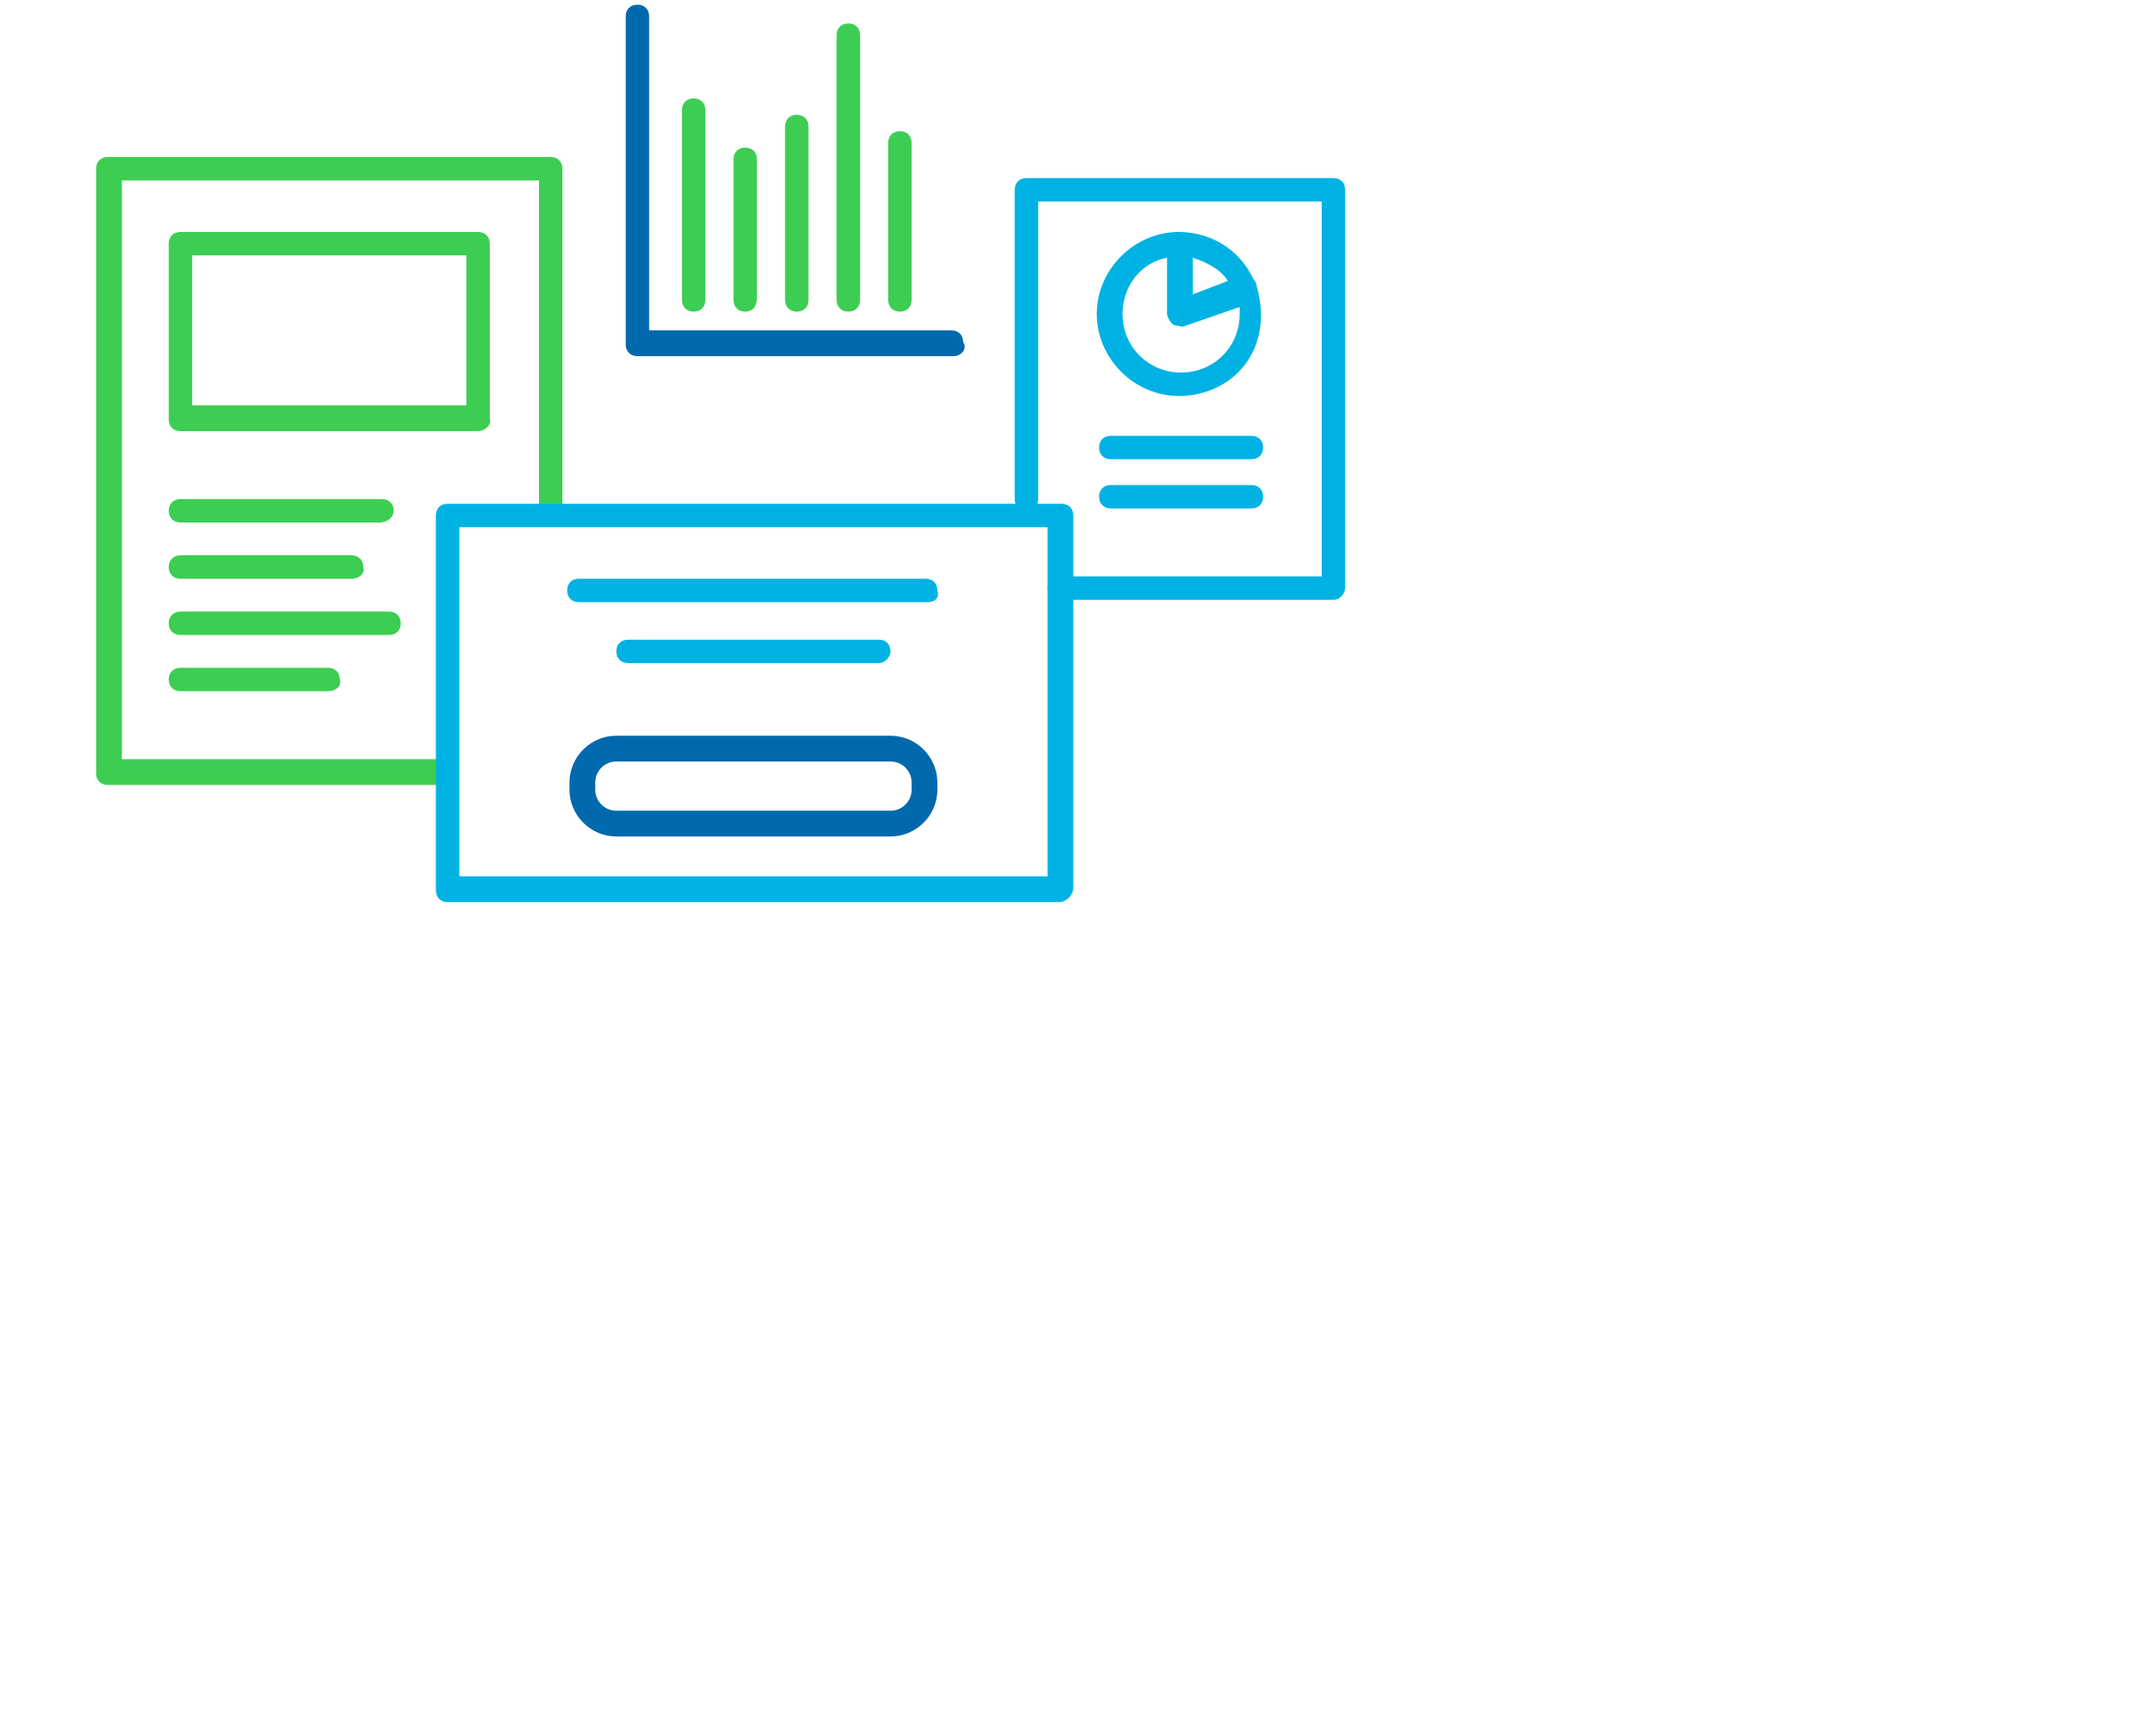 <?xml version="1.0" encoding="utf-8"?>
<!-- Generator: Adobe Illustrator 28.0.0, SVG Export Plug-In . SVG Version: 6.00 Build 0)  -->
<svg version="1.1" id="Layer_1" xmlns="http://www.w3.org/2000/svg" xmlns:xlink="http://www.w3.org/1999/xlink" x="0px" y="0px"
	 viewBox="0 0 92 74" style="enable-background:new 0 0 92 74;" xml:space="preserve">
<style type="text/css">
	.st0{fill:#3DCD52;}
	.st1{fill:#0069AD;}
	.st2{fill:#00B2E3;}
</style>
<g>
	<g>
		<path class="st0" d="M18.6,33.5h-14c-0.3,0-0.5-0.2-0.5-0.5V7.2c0-0.3,0.2-0.5,0.5-0.5h18.9c0.3,0,0.5,0.2,0.5,0.5v14.6
			c0,0.3-0.2,0.5-0.5,0.5c-0.3,0-0.5-0.2-0.5-0.5V7.7H5.2v24.7h13.4c0.3,0,0.5,0.2,0.5,0.5S18.9,33.5,18.6,33.5z"/>
		<g>
			<path class="st1" d="M38,35.7H26.3c-1.1,0-2-0.9-2-2v-0.3c0-1.1,0.9-2,2-2H38c1.1,0,2,0.9,2,2v0.3C40,34.8,39.1,35.7,38,35.7z
				 M26.3,32.5c-0.5,0-0.9,0.4-0.9,0.9v0.3c0,0.5,0.4,0.9,0.9,0.9H38c0.5,0,0.9-0.4,0.9-0.9v-0.3c0-0.5-0.4-0.9-0.9-0.9H26.3z"/>
			<path class="st2" d="M45.2,38.5H19.1c-0.3,0-0.5-0.2-0.5-0.5V22c0-0.3,0.2-0.5,0.5-0.5h26.2c0.3,0,0.5,0.2,0.5,0.5v15.9
				C45.8,38.2,45.5,38.5,45.2,38.5z M19.6,37.4h25.1V22.5H19.6V37.4z"/>
			<path class="st2" d="M39.6,25.7H24.7c-0.3,0-0.5-0.2-0.5-0.5c0-0.3,0.2-0.5,0.5-0.5h14.8c0.3,0,0.5,0.2,0.5,0.5
				C40.1,25.5,39.9,25.7,39.6,25.7z"/>
			<path class="st2" d="M37.5,28.3H26.8c-0.3,0-0.5-0.2-0.5-0.5c0-0.3,0.2-0.5,0.5-0.5h10.7c0.3,0,0.5,0.2,0.5,0.5
				C38,28,37.8,28.3,37.5,28.3z"/>
		</g>
		<path class="st0" d="M20.4,18.4H7.7c-0.3,0-0.5-0.2-0.5-0.5v-7.5c0-0.3,0.2-0.5,0.5-0.5h12.7c0.3,0,0.5,0.2,0.5,0.5v7.5
			C21,18.1,20.7,18.4,20.4,18.4z M8.2,17.3h11.7v-6.4H8.2V17.3z"/>
		<path class="st0" d="M16.2,22.3H7.7c-0.3,0-0.5-0.2-0.5-0.5c0-0.3,0.2-0.5,0.5-0.5h8.6c0.3,0,0.5,0.2,0.5,0.5
			C16.8,22.1,16.5,22.3,16.2,22.3z"/>
		<path class="st0" d="M15,24.7H7.7c-0.3,0-0.5-0.2-0.5-0.5c0-0.3,0.2-0.5,0.5-0.5H15c0.3,0,0.5,0.2,0.5,0.5
			C15.6,24.5,15.3,24.7,15,24.7z"/>
		<path class="st0" d="M16.6,27.1H7.7c-0.3,0-0.5-0.2-0.5-0.5c0-0.3,0.2-0.5,0.5-0.5h8.9c0.3,0,0.5,0.2,0.5,0.5
			C17.1,26.9,16.9,27.1,16.6,27.1z"/>
		<path class="st0" d="M14,29.5H7.7c-0.3,0-0.5-0.2-0.5-0.5c0-0.3,0.2-0.5,0.5-0.5H14c0.3,0,0.5,0.2,0.5,0.5
			C14.6,29.3,14.3,29.5,14,29.5z"/>
	</g>
	<g>
		<path class="st1" d="M40.7,15.2H27.2c-0.3,0-0.5-0.2-0.5-0.5V0.7c0-0.3,0.2-0.5,0.5-0.5c0.3,0,0.5,0.2,0.5,0.5v13.4h12.9
			c0.3,0,0.5,0.2,0.5,0.5C41.3,14.9,41,15.2,40.7,15.2z"/>
		<path class="st0" d="M29.6,13.3c-0.3,0-0.5-0.2-0.5-0.5V4.7c0-0.3,0.2-0.5,0.5-0.5s0.5,0.2,0.5,0.5v8.1
			C30.1,13.1,29.9,13.3,29.6,13.3z"/>
		<path class="st0" d="M31.8,13.3c-0.3,0-0.5-0.2-0.5-0.5V6.8c0-0.3,0.2-0.5,0.5-0.5c0.3,0,0.5,0.2,0.5,0.5v5.9
			C32.3,13.1,32.1,13.3,31.8,13.3z"/>
		<path class="st0" d="M34,13.3c-0.3,0-0.5-0.2-0.5-0.5V5.4c0-0.3,0.2-0.5,0.5-0.5s0.5,0.2,0.5,0.5v7.4C34.5,13.1,34.3,13.3,34,13.3
			z"/>
		<path class="st0" d="M36.2,13.3c-0.3,0-0.5-0.2-0.5-0.5V1.5c0-0.3,0.2-0.5,0.5-0.5s0.5,0.2,0.5,0.5v11.3
			C36.7,13.1,36.5,13.3,36.2,13.3z"/>
		<path class="st0" d="M38.4,13.3c-0.3,0-0.5-0.2-0.5-0.5V6.1c0-0.3,0.2-0.5,0.5-0.5s0.5,0.2,0.5,0.5v6.7
			C38.9,13.1,38.7,13.3,38.4,13.3z"/>
	</g>
	<g>
		<path class="st2" d="M56.9,25.6H45.2c-0.3,0-0.5-0.2-0.5-0.5c0-0.3,0.2-0.5,0.5-0.5h11.2V8.6H44.3v12.7c0,0.3-0.2,0.5-0.5,0.5
			s-0.5-0.2-0.5-0.5V8.1c0-0.3,0.2-0.5,0.5-0.5h13.1c0.3,0,0.5,0.2,0.5,0.5v17C57.4,25.3,57.2,25.6,56.9,25.6z"/>
		<g>
			<g>
				<path class="st2" d="M50.3,16.9c-1.9,0-3.5-1.6-3.5-3.5s1.6-3.5,3.5-3.5c0.3,0,0.5,0.2,0.5,0.5v2.2l2.1-0.8
					c0.3-0.1,0.6,0,0.7,0.3c0.1,0.4,0.2,0.8,0.2,1.2C53.9,15.4,52.3,16.9,50.3,16.9z M49.8,11c-1.1,0.2-1.9,1.2-1.9,2.4
					c0,1.4,1.1,2.5,2.5,2.5s2.5-1.1,2.5-2.5c0-0.1,0-0.2,0-0.3l-2.3,0.8c-0.2,0.1-0.3,0-0.5-0.1c-0.1-0.1-0.2-0.3-0.2-0.4V11z"/>
				<path class="st2" d="M50.3,13.9c-0.1,0-0.2,0-0.3-0.1c-0.1-0.1-0.2-0.3-0.2-0.4v-3c0-0.3,0.2-0.5,0.5-0.5c1.5,0,2.8,0.9,3.3,2.3
					c0,0.1,0,0.3,0,0.4c-0.1,0.1-0.2,0.2-0.3,0.3l-2.8,1C50.5,13.9,50.4,13.9,50.3,13.9z M50.9,11v1.6l1.5-0.6
					C52.1,11.5,51.5,11.2,50.9,11z"/>
			</g>
			<path class="st2" d="M53.4,19.6h-6c-0.3,0-0.5-0.2-0.5-0.5s0.2-0.5,0.5-0.5h6c0.3,0,0.5,0.2,0.5,0.5S53.7,19.6,53.4,19.6z"/>
			<path class="st2" d="M53.4,21.7h-6c-0.3,0-0.5-0.2-0.5-0.5c0-0.3,0.2-0.5,0.5-0.5h6c0.3,0,0.5,0.2,0.5,0.5
				C53.9,21.5,53.7,21.7,53.4,21.7z"/>
		</g>
	</g>
</g>
</svg>
